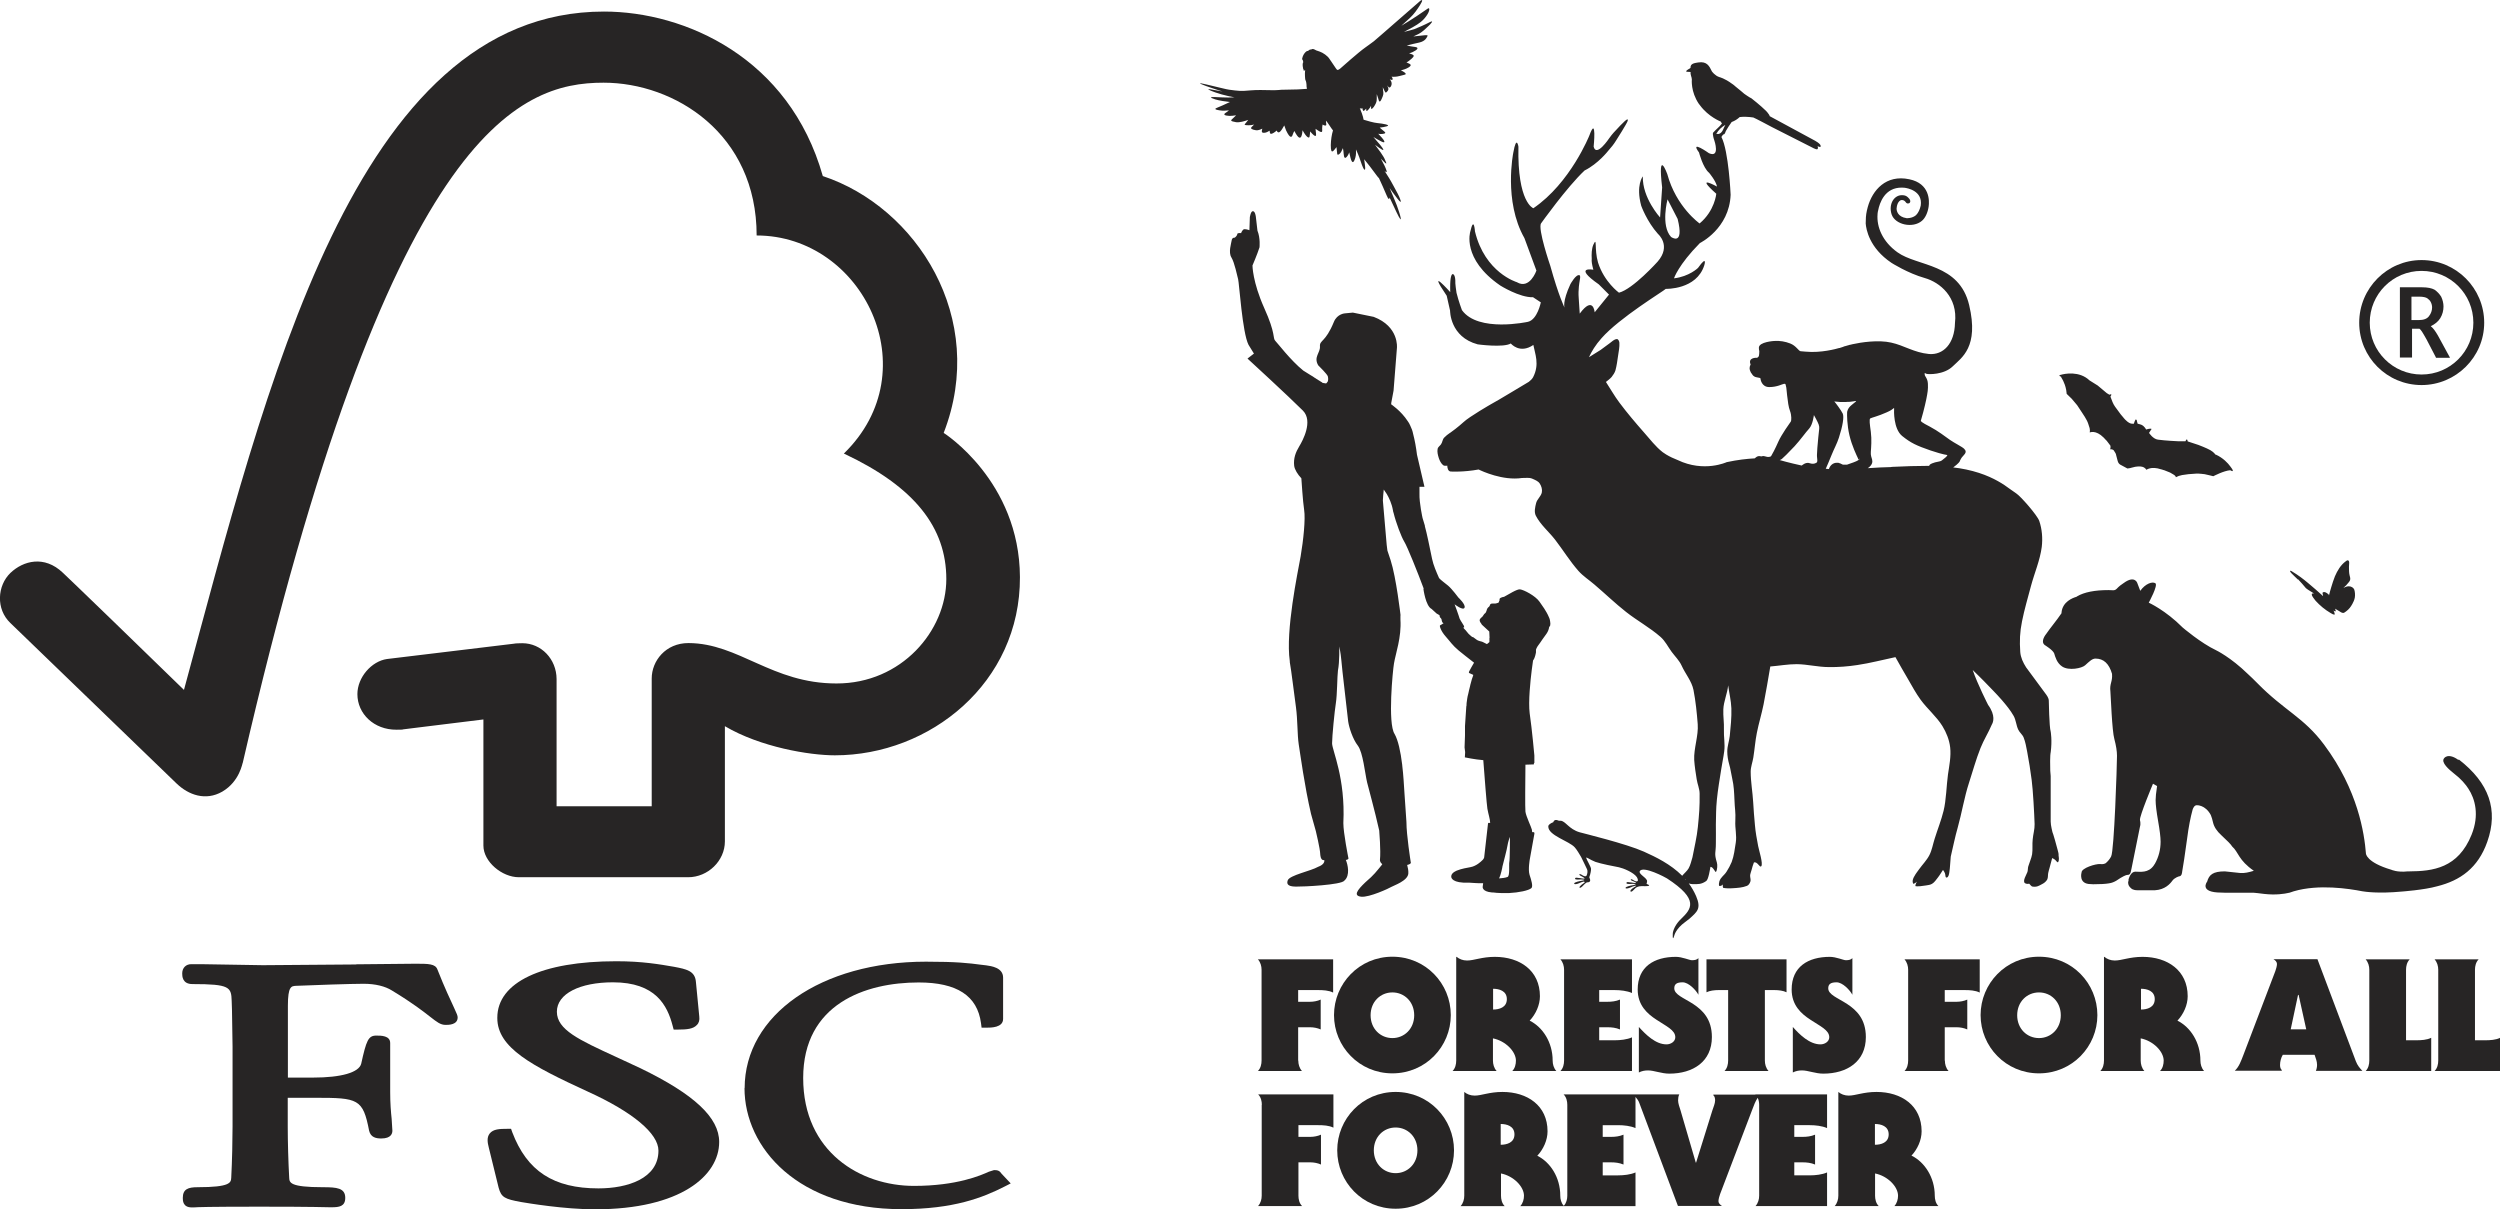 <?xml version="1.0" encoding="UTF-8"?> <svg xmlns="http://www.w3.org/2000/svg" id="b" viewBox="0 0 170.82 82.63"><g id="c"><path d="M41.27.79C24.21.79,18.18,26.48,12.57,47.14c-2.03-1.99-8.27-8.02-8.28-8.01-1.26-1.2-2.7-.82-3.58.02-.89.86-1.01,2.46,0,3.42.05.04,8.46,8.17,11.37,10.98.8.76,1.96,1.2,3.11.54,1.21-.71,1.37-1.98,1.4-1.98C26.56,8.87,35.46,5.65,41.24,5.65c4.86,0,10.46,3.48,10.46,10.44,7.25,0,11.8,9.22,5.96,14.9,4.84,2.27,7,5.06,7,8.58s-3.06,7.14-7.51,7.13c-4.42,0-6.66-2.75-10.11-2.76-1.56,0-2.51,1.22-2.51,2.42v8.73h-6.5v-8.7c-.01-1.36-1.05-2.44-2.34-2.44-.02,0-.56.01-.55.03l-8.7,1.05c-1.05.15-2.02,1.25-2.02,2.4,0,1.34,1.13,2.44,2.67,2.43.19,0,.46,0,.43-.02-.02,0,5.51-.68,5.51-.68v8.62c0,1.1,1.27,2.16,2.42,2.16h11.57c1.35,0,2.51-1.12,2.51-2.45v-7.87c2.42,1.43,5.78,1.99,7.51,1.99,6.49,0,12.68-4.94,12.65-12.18-.03-6.58-5.21-9.85-5.21-9.85,3.05-7.86-1.88-15.44-8.26-17.55C53.93,3.93,46.79.79,41.27.79" style="fill:#272525;"></path><path d="M33.98,69.56c0,2.03,2.34,3.26,6.19,5.03,3.06,1.39,4.82,2.86,4.82,4.03,0,1.91-2.12,2.58-4.1,2.58-3.07,0-4.88-1.18-5.89-3.84l-.08-.23h-.25c-.55,0-.97.02-1.21.32-.21.27-.15.62-.06.97,0,0,.67,2.73.67,2.73.18.67.43.78,1.52.98.48.08,2.96.5,5.06.5,5.87,0,8.49-2.31,8.49-4.6,0-1.67-1.71-3.26-5.38-5.04l-1.68-.78c-2.52-1.16-4.03-1.85-4.03-3.08s1.57-2.01,3.83-2.01c2.93,0,3.72,1.59,4.08,2.97l.07.26h.28c.65,0,1.06-.05,1.3-.31.15-.14.2-.34.17-.58l-.23-2.37c-.06-.76-.66-.87-1.49-1.03-.99-.17-2.17-.38-3.95-.38-5.09,0-8.13,1.44-8.13,3.86" style="fill:#272525;"></path><path d="M50.87,74.34c0,4.11,3.69,8.28,10.73,8.28,3.56,0,5.56-.79,7.05-1.55l.41-.21-.66-.7.04.04c-.15-.22-.28-.25-.52-.25l-.35.11c-.53.24-2.17.97-5.12.97-3.64,0-7.57-2.3-7.57-7.37s4.26-6.53,7.89-6.53c2.62,0,4.01.91,4.26,2.78l.04.31h.33c.31,0,1.14,0,1.14-.6v-2.82c0-.69-.82-.79-1.16-.84l-.34-.04c-.84-.11-1.64-.21-3.77-.21-7.17,0-12.39,3.64-12.39,8.65" style="fill:#272525;"></path><path d="M24.31,65.9l-6.35.05-4.23-.07h-.64c-.38-.01-.64.25-.64.63,0,.18,0,.73.7.73,2.56,0,2.65.21,2.68,1.15l.02.6.04,2.53v5.45c0,.91-.03,2.34-.09,3.5-.02.33-.04.65-2.3.65-.63,0-1.01.12-1.01.73,0,.18,0,.65.61.65h.14c.27-.02.99-.05,4.52-.05,3.76,0,4.52.04,4.77.04h.14c.49,0,.92-.05.92-.64,0-.68-.58-.73-1.53-.73-2.27,0-2.28-.32-2.3-.64-.06-1.07-.1-2.5-.1-3.51v-1.96h1.9c2.91,0,3.24.07,3.66,2.25.11.47.5.53.83.53.69,0,.76-.36.76-.53l-.05-.81c-.05-.47-.1-1.05-.1-1.84v-3.34c0-.51-.62-.51-.95-.51-.55,0-.68.34-1.03,1.92-.15.6-1.36.95-3.29.95h-1.72v-4.91c0-1.34.24-1.34.55-1.36,1.11-.05,3.81-.14,4.62-.14s1.48.17,1.94.46c1.44.87,2.18,1.46,2.63,1.81.44.34.68.54,1.04.54.2,0,.82,0,.82-.51,0-.12-.05-.24-.25-.67-.23-.5-.63-1.33-1.13-2.6-.14-.4-.62-.4-1.51-.4l-4.04.04Z" style="fill:#272525;"></path><path d="M86.21,75.49v6.21c0,.24-.07.51-.25.71h3.01c-.19-.19-.25-.47-.25-.71v-2.28h.81c.24,0,.51.05.73.15v-2.04c-.22.1-.49.15-.73.15h-.81v-.8h1.36c.34,0,.73.02,1.03.17v-2.27h-5.14c.19.19.25.47.25.71" style="fill:#272525;"></path><path d="M95.36,74.61c-2.27,0-3.99,1.83-3.99,3.99s1.72,3.99,3.99,3.99,3.99-1.83,3.99-3.99-1.72-3.99-3.99-3.99M95.36,80.16c-.82,0-1.49-.64-1.49-1.56s.67-1.56,1.49-1.56,1.49.64,1.49,1.56-.67,1.56-1.49,1.56" style="fill:#272525;"></path><path d="M119.93,74.79h-2.86v.05c.09.06.12.22.12.34,0,.23-.12.47-.19.7l-1.11,3.56h-.02l-1.04-3.56c-.07-.22-.17-.49-.17-.69,0-.14.02-.29.08-.41h-7.9c.19.19.25.47.25.71v6.21c0,.23-.06.5-.24.69-.18-.19-.24-.46-.24-.69,0-1.25-.68-2.29-1.57-2.73.42-.45.7-1.07.7-1.67,0-1.76-1.38-2.69-3.08-2.69-.9,0-1.43.25-1.9.25-.29,0-.53-.1-.71-.25v7.09c0,.24-.07.51-.25.71h3.01c-.19-.19-.25-.47-.25-.71v-1.52c.86.17,1.57.9,1.57,1.52,0,.24-.07.51-.25.71h7.87v-2.3c-.34.15-.8.2-1.19.2h-1.05v-.89h.56c.29,0,.57.03.86.15v-2.04c-.29.12-.57.15-.86.15h-.56v-.8h1.05c.4,0,.85.05,1.19.2v-2.13c.11.13.21.26.26.41l2.64,7.04h3.01c-.13-.09-.24-.17-.24-.34,0-.13.07-.35.11-.47l2.19-5.75c.11-.3.22-.59.38-.83.07.15.1.32.1.48v6.21c0,.24-.07.51-.25.71h4.89v-2.3c-.34.15-.8.2-1.19.2h-1.05v-.89h.56c.29,0,.57.03.86.15v-2.04c-.29.12-.57.15-.86.15h-.56v-.8h1.05c.4,0,.85.05,1.19.2v-2.3h-4.89ZM102.54,78.21v-1.41c.41,0,.94.14.94.71s-.53.71-.94.71" style="fill:#272525;"></path><path d="M130.6,78.97c.42-.45.7-1.07.7-1.67,0-1.76-1.38-2.69-3.08-2.69-.9,0-1.43.25-1.9.25-.29,0-.53-.1-.71-.25v7.09c0,.24-.07.51-.25.71h3.01c-.19-.19-.25-.47-.25-.71v-1.52c.86.17,1.57.9,1.57,1.52,0,.24-.07.51-.25.71h3.01c-.19-.19-.25-.47-.25-.71,0-1.25-.69-2.29-1.57-2.73M128.11,78.21v-1.41c.41,0,.94.14.94.71s-.53.71-.94.71" style="fill:#272525;"></path><path d="M88.71,72.47c0,.24.07.51.25.71h-3.01c.19-.19.25-.47.25-.71v-6.21c0-.24-.07-.51-.25-.71h5.14v2.27c-.3-.15-.68-.17-1.03-.17h-1.36v.8h.81c.24,0,.51-.05.73-.15v2.04c-.22-.1-.49-.15-.73-.15h-.81v2.28Z" style="fill:#272525;"></path><path d="M95.14,70.93c.82,0,1.49-.64,1.49-1.56s-.67-1.56-1.49-1.56-1.49.64-1.49,1.56.67,1.56,1.49,1.56M99.13,69.36c0,2.15-1.72,3.98-3.99,3.98s-3.99-1.83-3.99-3.98,1.72-3.99,3.99-3.99,3.99,1.83,3.99,3.99" style="fill:#272525;"></path><path d="M102.02,68.98c.41,0,.94-.14.94-.71s-.53-.71-.94-.71v1.41ZM99.53,65.38c.18.15.42.25.71.25.48,0,1.01-.25,1.9-.25,1.7,0,3.08.93,3.08,2.69,0,.6-.28,1.22-.7,1.67.89.44,1.57,1.48,1.57,2.73,0,.24.07.51.25.71h-3.01c.19-.19.25-.47.25-.71,0-.62-.71-1.35-1.57-1.52v1.52c0,.24.07.51.25.71h-3.01c.19-.19.25-.47.25-.71v-7.09Z" style="fill:#272525;"></path><path d="M111.51,73.18h-4.89c.19-.19.25-.47.25-.71v-6.21c0-.24-.07-.51-.25-.71h4.89v2.3c-.34-.15-.8-.2-1.19-.2h-1.05v.8h.56c.29,0,.57-.03.86-.15v2.04c-.29-.12-.57-.15-.86-.15h-.56v.89h1.05c.4,0,.85-.05,1.19-.2v2.3Z" style="fill:#272525;"></path><path d="M111.98,70.17c.47.52,1.14,1.19,1.89,1.19.28,0,.6-.18.6-.49,0-.49-.64-.76-1.28-1.19-.65-.42-1.29-1-1.29-2.07,0-1.55,1.12-2.23,2.61-2.23.43,0,.93.23,1.09.23.18,0,.33-.02.45-.14v2.5c-.17-.32-.67-.85-1.08-.85s-.57.13-.57.41c0,.43.64.65,1.29,1.07.64.42,1.28,1.03,1.28,2.26,0,1.68-1.29,2.5-2.91,2.5-.53,0-1.04-.22-1.45-.22-.24,0-.43.04-.63.14v-3.1Z" style="fill:#272525;"></path><path d="M116.61,65.55h5.46v2.25c-.22-.11-.54-.15-.82-.15h-.66v4.82c0,.24.07.51.25.71h-3.01c.19-.19.25-.47.25-.71v-4.82h-.66c-.28,0-.6.04-.82.15v-2.25Z" style="fill:#272525;"></path><path d="M122.5,70.17c.46.52,1.14,1.19,1.89,1.19.28,0,.6-.18.6-.49,0-.49-.64-.76-1.28-1.19-.65-.42-1.29-1-1.29-2.07,0-1.55,1.12-2.23,2.61-2.23.43,0,.93.23,1.09.23.18,0,.33-.02.45-.14v2.5c-.17-.32-.67-.85-1.08-.85s-.57.13-.57.41c0,.43.64.65,1.29,1.07.64.42,1.28,1.03,1.28,2.26,0,1.68-1.29,2.5-2.91,2.5-.53,0-1.04-.22-1.45-.22-.24,0-.43.04-.63.14v-3.1Z" style="fill:#272525;"></path><path d="M132.89,72.47c0,.24.07.51.25.71h-3.01c.19-.19.25-.47.25-.71v-6.21c0-.24-.07-.51-.25-.71h5.14v2.27c-.3-.15-.69-.17-1.03-.17h-1.36v.8h.81c.24,0,.51-.05.73-.15v2.04c-.22-.1-.49-.15-.73-.15h-.81v2.28Z" style="fill:#272525;"></path><path d="M139.32,70.93c.82,0,1.49-.64,1.49-1.56s-.67-1.56-1.49-1.56-1.49.64-1.49,1.56.67,1.56,1.49,1.56M143.31,69.36c0,2.15-1.72,3.98-3.99,3.98s-3.99-1.83-3.99-3.98,1.72-3.99,3.99-3.99,3.99,1.83,3.99,3.99" style="fill:#272525;"></path><path d="M146.29,68.98c.41,0,.94-.14.94-.71s-.53-.71-.94-.71v1.41ZM143.79,65.38c.18.15.42.25.71.25.48,0,1.01-.25,1.9-.25,1.7,0,3.08.93,3.08,2.69,0,.6-.28,1.22-.7,1.67.89.44,1.57,1.48,1.57,2.73,0,.24.07.51.25.71h-3.01c.19-.19.25-.47.25-.71,0-.62-.71-1.35-1.57-1.52v1.52c0,.24.07.51.25.71h-3.01c.19-.19.25-.47.25-.71v-7.09Z" style="fill:#272525;"></path><path d="M157.58,70.33l-.52-2.35h-.04l-.5,2.35h1.06ZM158.35,65.55l2.62,6.96c.11.29.28.49.45.66h-3.18c.05-.12.08-.27.08-.41,0-.24-.09-.46-.17-.69h-2.17c-.12.19-.19.47-.19.7,0,.12.03.28.12.34v.05h-3.21c.29-.27.42-.65.58-1.06l2.19-5.75c.04-.12.11-.34.11-.47,0-.17-.11-.26-.24-.34h3.01Z" style="fill:#272525;"></path><path d="M164.4,71.08h.69c.34,0,.73-.02,1.03-.17v2.27h-4.48c.19-.19.25-.47.25-.71v-6.21c0-.24-.07-.51-.25-.71h3.01c-.19.19-.25.47-.25.71v4.82Z" style="fill:#272525;"></path><path d="M169.1,71.08h.7c.34,0,.73-.02,1.03-.17v2.27h-4.48c.19-.19.25-.47.25-.71v-6.21c0-.24-.07-.51-.25-.71h3.01c-.19.19-.25.47-.25.71v4.82Z" style="fill:#272525;"></path><path d="M157.02,39.58c.19.19.36.4.54.61.17.14.39.25.57.37-.05-.02-.13-.02-.17.02-.01.1.05.19.1.26.05.07.11.15.16.21.3.33.64.61,1.03.84.08.05.17.1.27.11.02-.12-.05-.2-.08-.29.04.03.07.07.15.06.02-.07-.03-.12-.04-.18.09.05.17.1.27.16.08.05.19.14.3.13.05,0,.13-.07.19-.11.19-.14.31-.3.42-.5.07-.12.14-.28.17-.44.03-.18.01-.41-.04-.55-.05-.12-.2-.22-.37-.22-.15,0-.25.06-.37.11.13-.11.26-.24.37-.39.04-.05.08-.1.09-.16.03-.11-.02-.22-.04-.32-.04-.16-.04-.39-.04-.58,0-.15.06-.39-.06-.43-.06-.02-.12.03-.17.07-.34.25-.56.63-.73,1.02-.1.24-.17.49-.25.74-.06.19-.11.38-.16.58v-.06c-.33-.32-.44-.13-.44-.13l.04.2s0,.01,0,.02c-.33-.3-.67-.6-1.02-.89-.33-.28-.68-.54-1.06-.77-.05-.03-.11-.08-.18-.07.01.07.06.13.11.18.14.15.29.28.43.42M131.05,15.54s0,0,0,0h0s0,0,0,0M167.98,51.93c-.3-.23-.74-.41-.98-.12-.24.29.36.79.66,1.03.1.08.2.16.29.24.01,0,.1.09.24.23.02.02.03.03.05.05.03.03.06.06.09.1.13.14.24.29.33.43.46.7.76,1.8.22,3.14-.92,2.29-2.64,2.5-4.27,2.51-.03,0-.07,0-.1,0h0c-.71.08-1.11-.11-1.11-.11-1.73-.51-1.74-1.11-1.74-1.11h0c-.11-1.36-.53-4.31-2.86-7.44-1.39-1.87-2.73-2.33-4.56-4.2-.23-.23-.44-.44-.64-.62,0,0,0,0,0,0-1.19-1.16-2.18-1.63-2.18-1.63-1.04-.49-2.28-1.55-2.28-1.55-1.18-1.19-2.32-1.7-2.32-1.7,0,0,.66-1.2.45-1.33-.21-.13-.68.03-1.03.52l-.21-.55s-.18-.52-.91.01h0c-.16.1-.33.23-.5.41-.15.14-.27.08-.55.08-.94,0-1.66.14-2.15.43-.01,0-.03.02-.04.03-.25.07-.95.33-1.02,1.07,0,.02,0,.03,0,.05-.33.49-.81,1.06-1.05,1.42,0,0-.43.51-.09.76,0,0,.56.34.64.57.07.23.18.65.54.89.46.31,1.35.12,1.57-.08.29-.26.48-.46.71-.46.56,0,.93.35,1.13,1.04.05.54-.18.67-.11,1.21.02.2.11,2.72.27,3.25.12.45.18.84.18,1.14,0,.64-.19,6.49-.4,6.88-.09.18-.22.33-.37.46-.06.03-.17.09-.38.06-.29-.03-1.27.27-1.27.57,0,0-.24.8.63.8h0c.05,0,.1.01.16.01.48,0,.84-.02,1.07-.06h0c.41-.05.7-.32.8-.37.1-.05.33-.21.5-.21s.2-.2.2-.2h0c.01-.05.03-.13.05-.22h0s.58-2.87.58-2.87c.07-.22,0-.46,0-.46-.04-.26.89-2.48.89-2.48l.28.16c-.07.44-.1.76-.1.96,0,.32.06.8.17,1.43.11.63.17,1.1.17,1.41,0,.54-.13,1.05-.39,1.51,0,.01-.02.03-.03.04-.02.03-.03.05-.05.08-.37.53-.93.42-1.26.42-.27,0-.41.35-.46.52,0,0,0,.02,0,.03v.06s-.03.08-.03.13c0,.16.07.29.21.4h0s.1.13.44.13h.85s.08,0,.1,0c.04,0,.08,0,.12,0,0,0,.01,0,.02,0,.01,0,.03,0,.04,0,.02,0,.04,0,.05,0,.69-.04,1.04-.44,1.19-.65.16-.22.46-.3.46-.3.2,0,.21-.3.21-.3.07-.4.19-1.15.34-2.27.1-.79.23-1.46.38-2,.04-.11.12-.29.28-.29,0,0,.58-.04.96.67.06.15.11.31.15.5.07.31.26.6.58.89.4.37.65.62.73.76.44.39.42.93,1.48,1.66-.33.1-.65.18-.94.15-.32-.03-1.04-.11-1.04-.11-.81,0-1.08.23-1.21.7h0s-.6.75.98.75c0,0,0,0,0,0,.08,0,.17.01.27.01.43,0,1.11,0,1.93,0,.16.01.38.04.71.08.79.09,1.38,0,1.72-.08h.01s.04-.01.06-.02c.13-.04.21-.07.24-.08,1.71-.5,3.76-.18,4.68,0,0,0,0,0,0,0,.19.03,1.07.17,2.69.02,0,0,1.54-.11,2.42-.36,1.58-.39,2.8-1.25,3.43-3.04.77-2.18.13-4.02-1.95-5.63M140.84,25.79s.24.32.34.86c.01.1.03.2.03.24,0,0,0,.02,0,.02h0s.35.34.35.34l.37.44.35.53s.32.46.4.72c.05.17.08.26.1.31.02.09.03.2.01.3,0,0,.4-.2.95.35l.13.14s0,0,0,0c0,0,0,0,0,0l.08.08.25.33s.03.15-.02.25c0,0,.1-.03.23.05.02.03.05.07.08.12.1.14.1.22.1.22l.11.42c.04.16.16.23.16.23l.5.27s.2-.02.27-.05c.39-.12.63-.1.77-.06.04.01.07.03.11.05.06.04.11.08.15.15,0,0,.04-.03.11-.06.03-.01.08-.03.13-.04h0c.16-.04.42-.05.77.07.02,0,.03,0,.05.01.04.01.07.02.11.04,0,0,.01,0,.02,0,.02,0,.03.01.03.01l.4.16s.09.05.24.14c.16.09.15.18.15.18l.2-.09.23-.06.43-.06s.39-.03.55-.04c.16-.01.56.04.56.04l.35.08.24.06s.72-.38,1.16-.41c.05.03.2.12.17,0,0,0,0,0,0,0,0,0,0,0-.01-.02-.01-.03-.03-.07-.07-.12-.03-.05-.06-.09-.08-.11-.17-.24-.5-.59-1-.82,0,0-.01,0-.01,0h-.02s-.08-.15-.34-.3c-.26-.15-.82-.36-.82-.36l-.73-.24c-.04-.25-.11-.1-.15-.01h-.12s-.15,0-.15,0h-.23s-.89-.04-1.38-.11c-.34-.04-.61-.46-.61-.46l.14-.22s.09-.07-.04-.07c-.14,0-.3.06-.3.06,0,0-.1-.23-.33-.33-.08-.03-.17-.05-.25-.07-.01-.04-.03-.11-.05-.18h0s0-.01,0-.02c0,0,0,0,0,0,0,0,0,0,0,0,0,0,0,0,0-.01,0-.02-.02-.04-.03-.05-.02-.04-.06-.05-.09.03,0,0-.07.14-.09.23-.07,0-.11,0-.11,0-.22.01-.49-.28-.58-.39l-.03-.04h0s-.17-.2-.17-.2c0,0-.23-.31-.39-.53-.13-.17-.24-.47-.28-.59l-.04-.1c.14-.2.02-.17-.07-.13l-.18-.11-.62-.52-.56-.35c-.69-.66-1.7-.46-1.96-.38-.03,0-.05.01-.07.02h0c-.08.04.03.09.1.12M84.44,7.9c-.09.09-.2.2-.25.24-.08.07-.17.14.27.21.23.03.56-.06.83-.16-.07.1-.15.19-.19.24-.11.12-.06.12.22.13.13,0,.26-.02.37-.05-.06.06-.12.12-.16.16-.13.12.03.19.29.23.14.02.31-.05.43-.11-.04.18-.09.31.17.28.1-.01.22-.07.33-.14.02.16.01.3.27.15.07-.04.15-.1.21-.16.04.09.11.18.23.08.09-.08.2-.26.29-.43.03.1.07.21.12.33.3.64.41.46.46.29.03-.09.07-.17.11-.24.29.56.41.51.48.36.05-.11.07-.29.08-.41.27.5.46.58.48.43.02-.1.03-.24.04-.35.41.49.42.29.4.14-.02-.1-.02-.24-.03-.32.03.02.06.05.1.07.42.3.35.09.35-.09,0-.08.01-.18.03-.27.24.14.27.04.25-.04-.01-.06-.02-.15-.02-.23.12.13.38.56.48.67-.09.3-.14.63-.15,1,0,.41.05.49.16.41.08-.06.17-.2.23-.27.06.48.01.6.19.48.1-.07.19-.26.25-.41.02.14.05.28.05.39.02.28.09.39.27.13.05-.08.09-.16.11-.23.03.12.05.23.08.35.12.48.24.36.34,0,.05-.17.05-.38.04-.55.08.18.19.41.32.81.25.76.32.62.31.43,0-.09-.04-.34-.07-.57.24.29.52.65.87,1.13.05.07.1.13.14.16.16.34.36.79.52,1.17.14.34.19.28.21.16.15.32.31.66.47,1,.53,1.1.22.06.02-.47-.11-.29-.32-.78-.49-1.18.13.19.31.43.53.72.45.58.13-.14.02-.34-.11-.2-.45-.85-.58-1.05-.06-.1-.2-.31-.32-.51.02.01.03.03.04.04.22.18.06-.17-.04-.39-.06-.13-.17-.33-.25-.48.02.02.04.04.06.06.45.48.3.21.24.06-.05-.15-.16-.32-.31-.54-.09-.13-.27-.36-.39-.53.19.15.37.27.49.34.24.12-.12-.32-.31-.53-.09-.11-.2-.24-.29-.34.17.11.36.21.55.31.35.17.17-.1.03-.26-.07-.08-.17-.18-.25-.27.1.02.21.03.3.01.33-.04.14-.14,0-.26-.06-.05-.14-.12-.2-.17.18-.02.36-.05.49-.09.31-.09-.31-.19-.64-.22-.25-.02-.72-.16-.95-.23-.02-.2-.2-.67-.26-.8.08.07.13.04.17,0,.03.16.07.24.13.18.04-.04.1-.09.14-.14,0,.03,0,.05,0,.06,0,.1.01.17.15.01.08-.09.14-.18.18-.26,0,.05,0,.09,0,.12-.01.15.07.11.19-.05.11-.17.21-.33.2-.54,0-.13,0-.25,0-.33.04.1.08.22.1.3.05.18.09.34.23.04.14-.31.14-.36.1-.6-.01-.08-.02-.15-.02-.21.04.09.09.2.13.27.08.14.08.12.19,0,.11-.12.06-.22,0-.36,0,0,0-.02-.01-.03.04.06.07.1.09.12.11.09.24-.14.2-.32-.02-.09-.07-.17-.12-.22.05.02.1.04.13.04.09,0,.08-.07.04-.15-.01-.02-.03-.04-.05-.07.11.01.32.02.56-.05.36-.1.52-.08.33-.24-.06-.05-.16-.1-.25-.14.15-.04.36-.1.52-.2.25-.16.16-.22-.08-.32-.02,0-.04-.01-.06-.02.1-.06.23-.15.33-.24.19-.17.23-.25.04-.32-.06-.02-.12-.04-.19-.07.09-.02.18-.05.24-.08.36-.17.44-.31.18-.35-.16-.02-.41-.06-.58-.1.27-.07.6-.15.84-.2.46-.1.53-.37.58-.45.04-.08-.13-.06-.31-.04-.12.01-.39.04-.66.07.11-.05.22-.1.32-.15.34-.17.54-.41.69-.54.15-.13.45-.46.12-.29-.32.17-.85.4-1.06.48-.12.04-.45.13-.71.19.16-.08.36-.19.58-.31.46-.26.71-.44.95-.78.25-.34.25-.62.09-.5-.13.1-1.18.81-1.8,1.17.19-.17.42-.38.58-.53.31-.29.49-.56.7-.89.21-.33.17-.41,0-.27-.17.14-1.57,1.36-1.79,1.56-.22.21-1.22,1.05-1.37,1.19-.16.13-.53.38-.59.43-.47.33-1.7,1.43-1.7,1.43-.15.11-.2.16-.31-.02-.11-.18-.32-.46-.44-.65-.12-.19-.43-.41-.67-.49-.24-.08-.25-.08-.31-.12-.05-.03-.16-.09-.25-.02-.05,0-.11,0-.16.05-.09.07-.1.05-.14.06-.04.01-.32.22-.34.64,0,0,0,.03.05-.06,0-.01.01-.02.02-.03-.01.09,0,.16.02.21,0,.01-.02.03-.03.05-.03.17,0,.27.02.39.01.1,0,.1.04.05.05-.04,0,0,0,.06-.01.07.02.05.05.02.04-.03.06-.09.04.05-.02.14,0,.52.02.58.03.07.06.11.08.33,0,.11,0,.16.03.29-.18.01-.39.03-.63.04l-.94.02c-.09,0-.22,0-.36.02-.31.03-.74,0-1.26,0-.53,0-.77.04-1.13.06-.36.02-.89-.07-.99-.08-.1,0-.95-.22-1.56-.36-.61-.14-.55-.09-.02.11.33.12.8.27,1.12.37-.36-.05-.82-.16-.94-.16-.14,0,.25.18.88.36.32.09.64.16.88.2-.51.04-1.22-.02-1.39-.02-.19,0-.4.01.07.16.29.09.73.15,1.01.18-.3.15-.73.33-.85.38-.14.06-.3.12.14.19.22.04.46.02.64,0-.07.06-.15.13-.24.18-.17.12-.04.18.27.2.12,0,.28-.01.44-.04M140.65,58.37c.02.18.07.38-.02.53-.04.08-.15-.11-.22-.16-.07-.05-.1-.07-.19-.11-.06.23-.12.45-.18.68-.03.11-.07.23-.09.34-.03.15,0,.31-.07.45-.08.14-.22.25-.37.32-.19.1-.32.2-.63.16-.09-.01-.16-.14-.23-.2-.08.02-.2.02-.28-.03-.21-.13.11-.61.16-.77.04-.13.02-.26.06-.39.08-.27.21-.54.26-.82.05-.34,0-.68.04-1.02.03-.35.14-.69.13-1.04-.02-.68-.11-2.34-.2-3.01-.08-.65-.19-1.3-.31-1.95-.06-.32-.12-.66-.24-.96-.08-.2-.28-.34-.37-.54-.14-.3-.15-.64-.31-.93-.22-.39-.51-.74-.81-1.09-.39-.45-.82-.87-1.23-1.3-.25-.26-.51-.5-.76-.75.32.95,1.05,2.38,1.05,2.38.54.74.34,1.21.26,1.34-.23.55-.56,1.06-.78,1.62-.31.78-.53,1.59-.79,2.39-.3.91-.5,2.1-.76,3.02-.19.66-.32,1.33-.48,2-.04.36-.04.73-.1,1.09-.02.12-.05.31-.17.34-.12.02-.08-.19-.13-.3-.04-.08-.07-.15-.13-.22-.12.17-.22.36-.35.52-.12.15-.23.33-.4.43-.12.07-.27.09-.41.11h0c-.66.11-.73.04-.73.04.01-.15.11-.3.11-.3h.04s-.04,0-.04,0c-.15.14-.25.15-.25.15-.1-.18,0-.39.05-.48,0,0,.01-.02.02-.03.09-.18.22-.33.33-.49.23-.32.52-.61.7-.96.18-.35.24-.75.36-1.12.2-.64.45-1.26.61-1.91.18-.72.2-1.75.3-2.48.09-.61.22-1.24.15-1.86-.06-.51-.26-1.01-.53-1.45-.41-.66-1.03-1.17-1.49-1.8-.32-.44-.58-.92-.85-1.39-.3-.52-.58-.99-.87-1.52-.86.18-1.72.41-2.6.54-.65.1-1.3.15-1.95.14-.73,0-1.46-.19-2.19-.2-.61,0-1.2.11-1.81.16-.15.89-.29,1.71-.46,2.59-.13.65-.33,1.29-.46,1.95-.11.55-.15,1.12-.24,1.68-.05.32-.18.64-.18.96,0,.7.13,1.39.17,2.09.04.67.06.9.12,1.57.04.48.13.96.22,1.43.04.24.36,1.23.21,1.38-.11.12-.25-.34-.5-.26-.07.19-.11.31-.16.51-.02.08-.11.32-.1.4,0,.13.06.27.02.39-.04.12-.12.26-.24.3-.3.12-.64.14-.96.16-.2.02-.54.01-.67-.03-.02-.07-.03-.17,0-.23-.08.07-.13.11-.25.11-.06-.07-.02-.23,0-.32.1-.3.32-.39.49-.66.13-.2.26-.44.35-.66.16-.42.21-.88.28-1.32.08-.5-.06-.98-.03-1.49.03-.63-.04-.81-.06-1.45-.02-.48-.04-.96-.15-1.43-.08-.34-.11-.66-.21-.99-.08-.28-.13-.58-.13-.88,0-.36.13-.7.17-1.05.06-.63.13-1.26.11-1.89-.02-.53-.15-1.05-.22-1.57-.05.54-.31,1.1-.33,1.64-.02.46.06.92.04,1.37-.02.51.09,1,.02,1.5-.05.4-.14.8-.2,1.2-.11.7-.23,1.39-.3,2.09-.07.72-.05.99-.07,1.71,0,.52.01.77,0,1.29,0,.68-.13.65.07,1.31.05.15.03.5-.06.63-.05.08-.18-.34-.38-.34-.03.15-.13.86-.29.97-.33.23-.56.22-.95.21-.08,0-.16-.02-.24-.05.19.26.36.55.5.87.37.86.07,1.07-.46,1.55l-.3.23c-.61.44-.72.88-.72.88-.16.56-.11-.15-.11-.15.05-.28.23-.64.57-.96.69-.67,1.26-1.31-.97-2.76-.07-.05-1.65-.9-1.86-.49-.1.2.53.47.5.69,0,.08-.03.14-.04.18,0,0,.01,0,.02,0,.46.18-.21.15-.21.15h0s-.02,0-.02,0c-.06,0-.11,0-.15,0h0c-.19,0-.31.07-.38.12-.07.07-.12.12-.16.16h0c-.08.08-.14.12-.19.08-.06-.05.11-.19.11-.19h0c.1-.08.26-.17.26-.17,0,0,.06-.04-.03-.03-.04,0-.11.03-.21.06-.44.21-.47.1-.47.1-.03-.11.46-.19.47-.19.1-.02.17-.03.21-.06v-.03s-.11-.01-.21-.01c-.19.02-.29.01-.34,0h0s-.07,0-.07-.06c0,0-.02-.1.25-.04.1,0,.2.03.2.03.09.01.15.02.2.02h0c.02-.1-.37-.15-.35-.23,0,0,0-.02,0-.03h0s0,0,0,0c.02-.01.06-.01.15.04,0,0,.23.18.32.07.05-.08-.06-.26-.06-.26-.23-.33-.94-.61-1.22-.67-.28-.05-1.24-.24-1.61-.37-.37-.14-.64-.37-.63-.27.02.1.31.59.33.73.01.08-.03.36-.12.59.02.08.08.16.06.24-.02.1-.13.11-.22.11-.03.02-.09.05-.14.1-.32.36-.36.26-.36.26-.07-.09.35-.35.36-.36-.02,0-.04-.02-.05-.06-.04,0-.11.03-.21.06-.44.21-.47.09-.47.09-.03-.11.46-.19.47-.19.1-.02.17-.03.21-.05v-.03s-.11-.02-.21-.02c-.2.02-.29.01-.34,0h0s-.07,0-.07-.06c0,0-.02-.1.25-.04h0c.1,0,.2.03.2.03.09.01.15.02.2.02h0c.02-.1-.37-.2-.35-.28,0,0,0-.02,0-.03h0s0,0,0,0c.02-.02.05-.01.15.04,0,0,.24.18.33.07.07-.13.09-.35.04-.44-.07-.13-.3-.65-.41-.85-.1-.17-.3-.51-.43-.65-.39-.44-1.82-.81-1.81-1.43,0-.12.16-.22.34-.29h0c.08-.27.38-.1.38-.1h0s.08,0,.11,0c.34,0,.57.58,1.32.79.24.07,3.17.78,4.38,1.32.82.37,1.82.85,2.62,1.65.09-.12.35-.34.44-.51.13-.23.18-.5.26-.75.13-.69.3-1.37.37-2.07.09-.91.13-1.37.12-2.28,0-.33-.15-.65-.2-.98-.07-.44-.14-.88-.17-1.32-.04-.78.3-1.66.24-2.45-.06-.78-.14-1.57-.29-2.34-.12-.6-.56-1.1-.81-1.66-.16-.35-.45-.63-.68-.94-.25-.34-.44-.74-.76-1.02-.73-.64-1.6-1.11-2.36-1.71-.75-.59-1.43-1.25-2.16-1.87-.36-.31-.77-.57-1.09-.93-.59-.67-1.06-1.44-1.6-2.14-.43-.55-.99-1.01-1.31-1.63-.13-.26-.05-.59.02-.87.07-.27.34-.46.39-.73.04-.2-.03-.43-.15-.61-.11-.16-.32-.24-.5-.32-.23-.1-.46-.04-.7-.05-1.31.2-2.75-.47-2.97-.58-1.03.19-1.87.14-1.87.14-.24.02-.27-.3-.27-.38,0-.01,0-.02,0-.02-.1,0-.21.03-.29-.04-.14-.12-.23-.3-.29-.48-.07-.23-.12-.41-.08-.64.02-.11.17-.21.23-.3.1-.14.1-.34.22-.46.12-.12.25-.23.39-.32,0,0,0,0,0,0,0,0,.01,0,.02-.01.5-.35.9-.72.9-.72.4-.38,1.9-1.24,1.9-1.24.29-.14,2.49-1.48,2.57-1.52.12-.09.22-.19.29-.31.46-.89.13-1.6.02-2.21-.94.64-1.54-.1-1.54-.1-.51.3-2.26.06-2.26.06-1.91-.51-1.89-2.3-1.89-2.3l-.23-1.02c-1.42-2.1.24-.25.24-.25-.01-.25,0-.43,0-.56,0,0,0,0,0-.01.02-.6.13-.67.18-.66h0s.19,0,.17.63c0,0,.04.46.08.65.14.57.37,1.18.37,1.18,1.11,1.55,4.51.8,4.51.8.65-.15.88-1.33.88-1.33l-.53-.35c-.92.03-2.24-.8-2.24-.8-2.65-1.82-2.05-3.68-2.05-3.68.25-1.11.32-.02.32-.02.68,2.83,2.86,3.47,2.86,3.47.88.53,1.34-.79,1.34-.79-.14-.39-.82-2.22-.82-2.22-1.44-2.53-.76-5.84-.76-5.84.22-1.24.35-.41.35-.41-.08,3.83,1.02,4.21,1.02,4.21,2.54-1.73,3.83-4.98,3.83-4.98.51-1.4.29.77.29.77.18.76,1.06-.57,1.06-.57.12-.17.22-.29.3-.38h0c.72-.78,1.02-1.08.97-.82-.04.17-.79,1.34-.79,1.34h0c-.15.25-.35.5-.55.72h0s-.68.88-1.61,1.34c-1.23,1.16-2.97,3.61-2.97,3.61-.25.35.63,2.91.63,2.91.57,2.06.97,2.85.97,2.85,0,0-.16-.39.4-1.6,0,0,.39-.72.63-.61,0,0,.09-.01,0,.42,0,0-.11.56-.06,1.14l.07,1.06c.93-1.26,1.02-.09,1.02-.09l.98-1.21-.7-.7c-1.8-1.26-.37-1-.37-1-.1-.37-.13-.59-.11-.73-.02-.33-.01-.7.11-.98.28-.6.05.3.32,1.22.42,1.33,1.43,2.06,1.43,2.06.95-.24,2.64-2.12,2.64-2.12.96-1.1.03-1.89.03-1.89-.77-.86-1.15-1.93-1.15-1.93-.38-1.41.11-2.01.11-2.01-.04,1.48,1.18,2.81,1.18,2.81l.14-2.05c-.32-2.76.35-.92.35-.92.61,2.26,2.21,3.38,2.21,3.38,1.04-.87,1.14-2.03,1.14-2.03-1.54-1.37.05-.49.05-.49-.08-.4-.54-.94-.54-.94-.42-.34-.69-1.39-.69-1.39-.67-.91.68.05.68.05.78.34.37-.86.37-.86-.04-.11-.06-.2-.08-.28v-.02c-.02-.09-.03-.16-.02-.21h0s.01-.05.02-.04c.19-.22.43-.39.6-.62,0,0-.03-.01-.08-.13,0,0-.84-.32-1.42-1.11,0-.01-.02-.03-.03-.04-.02-.02-.03-.04-.05-.06h0c-.57-.84-.48-1.67-.48-1.67,0-.16-.12-.33-.08-.5-.06-.03-.29-.01-.31-.04.02-.13.24-.17.3-.26-.02-.29.28-.32.52-.36.62-.1.77.27.94.61,0,0,.2.29.51.39,0,0,.36.08.87.46h0s.02.02.06.04c.06.05.12.09.18.15.24.19.56.46.59.49,0,0,.38.27.49.31,0,0,.63.49,1,.86.03.03.06.06.09.1.09.11.15.2.16.26l3.01,1.63s.57.28.46.46c0,0,0,.05-.2-.04h0s.06.13,0,.19c0,0,0,.08-.25-.04l-2.86-1.45s-1.2-.64-1.28-.66c-.32-.05-.68-.06-.93-.03-.15.14-.33.26-.55.34-.14.2-.28.4-.4.62-.06.2-.12.22-.12.22-.08-.01-.13.12-.18.18,0,0,0,0,0,0,.5.96.63,3.95.63,3.95-.09,2.32-2.1,3.3-2.1,3.3-1.48,1.5-1.77,2.41-1.77,2.41,1.04-.12,1.64-.71,1.64-.71.67-.94.43-.18.43-.18-.53,1.68-2.63,1.61-2.63,1.61-.16.16-3.16,1.97-4.39,3.37-.42.47-.68.91-.86,1.3.27-.17.54-.33.8-.5.21-.14.4-.31.61-.45.16-.11.3-.28.5-.29.1,0,.16.15.17.25.02.3-.05.6-.09.89-.05.33-.09.67-.18,1-.05.16-.15.31-.26.45-.11.13-.26.23-.39.34.31.47.58.96.92,1.41.53.71,1.11,1.39,1.69,2.05.41.46.78.96,1.27,1.34.08.06.16.11.24.16.25.15.51.27.79.38,0,0,0,0,0,0,1.8.86,3.34.14,3.34.14.74-.16,1.38-.23,1.92-.26,0,0,0,0,.01-.01.05-.04.09-.08.13-.1.17-.09.29-.02.29-.02,0,0,.15-.06.3,0,.16.06.34.04.39-.03.05-.07.28-.5.49-.98.21-.48.8-1.3.85-1.37.05-.07.06-.43-.05-.72-.11-.28-.15-.66-.2-1.07-.05-.41-.04-.51-.08-.64-.03-.13-.02-.17-.14-.15-.12.02-.47.22-1,.22-.53,0-.6-.54-.6-.58,0-.04-.03-.05-.27-.09-.24-.04-.32-.24-.32-.24,0,0-.06-.03-.13-.24-.07-.21.04-.37.04-.37,0,0,0-.02,0-.04-.18-.45.37-.45.44-.44.16-.06.15-.19.16-.46-.02-.06-.03-.13-.03-.23,0-.4,1.04-.46,1.04-.46,0,0,0,0,0,0,.39-.03.77.04,1.1.17.41.16.57.51.71.53.07.01.23.02.36.03,1.02.1,2.08-.19,2.28-.25,0,0,0,0,0,0,0,0,0,0,.01,0,.01,0,.02,0,.02,0,.02,0,.04-.01.05-.02.01,0,.02,0,.04-.01.02,0,.04-.01.06-.02.01,0,.02,0,.03-.01.03,0,.05-.02.08-.03,0,0,0,0,0,0,.04-.01.07-.03.11-.04,0,0,.02,0,.02,0,.02,0,.05-.02.07-.02.01,0,.02,0,.03-.01.04-.01.07-.02.11-.03.02,0,.04-.01.06-.02.02,0,.03,0,.05-.01.01,0,.03,0,.05-.01,0,0,0,0,0,0,.04-.01.08-.02.12-.03.58-.13,1.76-.31,2.64-.11.88.19,1.55.68,2.59.78.96.08,1.74-.69,1.77-2.12,0,0,0,0,0,0,.21-1.78-1.04-2.78-2.06-3.07-1.17-.33-2.28-1.04-2.28-1.04-1.52-1.02-1.73-2.3-1.76-2.69,0-.28.01-.57.08-.88.02-.08.04-.16.06-.24.32-1.16,1.25-2.24,2.84-1.9,1.4.29,1.38,1.46,1.32,1.87-.06.41-.23.78-.46.97-.62.53-1.83.27-2.07-.44-.23-.72.19-1.37.78-1.31.13.01.22.05.28.1h0s.34.24.17.43c0,0-.16.11-.27-.06h0s-.09-.16-.3-.14c0,0-.28.05-.32.58,0,.14.06.57.69.66,0,0,.38.02.64-.21.16-.16.26-.39.32-.65.15-1.02-.93-1.2-1.11-1.22-.1-.01-.17-.01-.17-.01-1.18-.02-1.53,1.05-1.63,1.56,0,.03-.01.05-.02.08-.02.11-.02.18-.02.18-.07.87.34,1.87,1.36,2.6,1.36.98,4.22.74,4.9,3.61.68,2.87-.52,3.59-1.12,4.18-.6.59-1.69.56-1.81.51-.12-.05-.11-.11-.11.04,0,.15.2.25.22.64.02.4-.02.59-.11,1.06-.09.46-.35,1.43-.37,1.46-.02.04.04.12.61.41.57.3,1.08.7,1.38.91.3.21.83.47.96.6.13.13.16.24.01.41-.15.16-.19.21-.29.41,0,0,0,.01,0,.02-.1.19-.36.35-.46.44.25.03.57.07.88.14,0,0,0,0,0,0,1.28.27,2.09.72,2.61,1.06.27.18.53.39.81.57.3.19,1.45,1.5,1.58,1.89.19.56.24,1.18.17,1.77-.12.92-.5,1.78-.74,2.68-.21.8-.45,1.6-.61,2.41-.15.74-.17,1.33-.12,2.09.03.38.19.72.4,1.05l1.38,1.87s.17.22.17.4c0,0,.03,1.82.13,2.12,0,0,.11.59,0,1.42,0,0-.06.13-.03,1.25h0c.02.2.03.37.03.37v3.11c0,.27.12.7.12.72.02.06.04.11.06.17.08.25.15.51.22.77.05.2.12.4.15.61M117.28,9.15s.08,0,.12,0c.02,0,.04,0,.05,0,.26-.08.31-.4.44-.62-.26.15-.48.36-.62.62M114.18,16.19s.92.67.45-1.23l-.69-1.34s-.48,1.79.24,2.57M115.17,60.11s0-.03,0-.05c-.01,0-.02,0-.03.01.01.01.02.02.03.04M124.28,29.04c-.07-.21-.34-.68-.34-.68,0,0-.07.64-.32.92-.25.27-.58.75-1,1.21-.42.45-.77.79-.87.87,0,0,0,0,0,0-.06.05-.1.05-.15.08,0,0,.02,0,.02,0,0,0,.65.19,1.49.37.01-.01.03-.02.05-.04.16-.12.32-.18.49-.12.17.06.33.05.46-.03.11-.07.05-.22.04-.45,0-.03,0-.06,0-.1.01-.29.03-.55.09-1.18.06-.63.1-.66.03-.87M124.67,32.09s-.03,0-.04,0c.01,0,.02,0,.03,0,0,0,0,0,.01,0M126.98,31.41s-.01-.06-.04-.12c-.07-.15-.4-.82-.57-1.54-.17-.72-.17-1.4-.16-1.59,0,0,.02-.26.3-.48.28-.22.36-.29.29-.28,0,0,0,0-.01,0h0s0,0-.01,0c0,0,0,0,0,0,0,0,0,0,0,0-.04,0-.1.02-.17.03h0s-.03,0-.04,0h0s-.06,0-.09.02c0,0,0,0,0,0-.01,0-.03,0-.05,0,0,0,0,0,0,0-.03,0-.07.01-.1.01,0,0,0,0,0,0-.01,0-.03,0-.05,0,0,0,0,0-.01,0-.02,0-.03,0-.05,0t0,0s-.08,0-.12.01c0,0,0,0,0,0-.04,0-.08,0-.12,0,0,0,0,0,0,0-.04,0-.08,0-.11,0,0,0,0,0,0,0-.04,0-.07,0-.11,0-.42-.03-.46-.05-.42-.03.04.03.47.6.57.82.1.22,0,.84-.26,1.64-.13.41-.34.78-.52,1.23-.12.32-.33.78-.38.9,0,0,0,0,0,0,.07,0,.14.02.21.02.06-.17.23-.46.61-.43.03,0,.06,0,.12.03.02,0,.04.01.06.02.02,0,.04.02.06.03,0,0,0,0,0,0,.02,0,.04.02.06.03,0,0,0,0,0,0,.02,0,.04.02.06.02,0,0,0,0,.01,0,0,0,.01,0,.02,0,0,0,.01,0,.02,0,0,0,.01,0,.02,0,0,0,.01,0,.02,0,0,0,.01,0,.02,0,0,0,.01,0,.02,0,0,0,.01,0,.02,0,0,0,.01,0,.02,0,0,0,.01,0,.02,0,0,0,.01,0,.02,0,0,0,.01,0,.02,0,0,0,.01,0,.02,0,0,0,.01,0,.01,0,.01,0,.03,0,.04-.01.21-.07.62-.21.73-.29.07-.05.1-.07.09-.12M133.07,31.1c-.08-.04-.17.01-1.16-.32-.98-.34-1.34-.51-1.94-.99-.6-.49-.56-1.73-.55-1.87,0-.13.04.02-.52.26-.55.25-1.03.36-1.11.41-.08.06-.03.41.04.92.07.52.02,1.09,0,1.36-.02.26.05.38.09.54,0,.01,0,.02,0,.03.05.17-.04.38-.3.55.59-.04,1.21-.07,1.43-.07.07,0,.15,0,.24-.02.84-.04,1.69-.07,2.53-.07,0-.05.05-.11.2-.17.28-.12.52-.1.64-.19,0,0,0,0,.01,0,.12-.1.46-.34.37-.38M105.85,42.85c-.02.14-.07.29-.18.45-.1.14-.19.27-.28.39-.09.14-.2.29-.33.47-.05.08-.09.16-.11.23,0,.04,0,.08,0,.12,0,.06,0,.11-.02.16-.01.08-.04.15-.06.22-.02.06-.04.12-.08.18-.02.02-.03.04-.04.06,0,0-.16,1.04-.23,2.08,0,0,0,0,0,0h0c-.04.57-.05,1.14,0,1.53.16,1.09.32,2.88.32,2.88v.52h-.03s0,.09,0,.09c-.04,0-.44.01-.58.02-.01,1.04-.03,2.97,0,3.21.04.32.41,1.07.44,1.23,0,.04.01.1.02.17h.09s.09,0,.06.12l-.31,1.72s-.13.71-.02,1.07c.12.36.25.79.13.91-.18.17-.89.31-1.51.34-.18,0-.38.01-.58,0h0s0,0,0,0c-.19,0-.37-.02-.53-.04h-.08c-.71-.06-.63-.4-.63-.4l.03-.23h-.28c-.2-.01-.47-.02-.69-.04h-.38c-.89-.05-.83-.43-.83-.43,0-.26.4-.4.4-.4h0c.29-.12.7-.19.92-.23,0,0,0,0,0,0,.4-.07.74-.41.74-.41.18-.14.19-.26.19-.26l.26-2.29c0-.1.12-.06.12-.06h.03c-.01-.29-.12-.57-.19-.97-.05-.3-.19-2.14-.28-3.32-.56-.04-1.26-.19-1.26-.19l.02-.36-.04-.32.03-.82v-.64l.09-1.36h.01c0-.08,0-.14.01-.21.03-.21.05-.42.11-.62.04-.18.08-.37.13-.55,0-.04.02-.08.03-.13.03-.11.06-.22.09-.33.02-.07.04-.13.07-.2.01-.03.03-.06.02-.1-.09-.05-.2-.08-.29-.13,0-.02,0-.04,0-.06.01-.04.03-.07.05-.11.04-.07.08-.15.12-.22.06-.11.12-.21.18-.31-.36-.28-.81-.63-1.05-.83-.43-.36-.56-.59-.89-.96-.33-.37-.44-.74-.38-.76.06-.02.24-.15.24-.15,0,0-.1,0-.13-.19-.02-.2-.12-.13-.14-.29,0-.03,0-.05-.02-.07l-.19-.11-.34-.31c-.41-.2-.56-1.37-.56-1.37l.02-.02c-.4-1.08-1.12-2.88-1.34-3.23-.18-.29-.55-1.25-.72-1.95-.02-.04-.03-.09-.04-.16-.08-.47-.27-.86-.42-1.12l-.21-.31c-.03.25-.05.55-.06.75l.26,3.02.05.4c.08.26.17.52.22.66.38,1.17.68,3.77.68,3.77h-.01c0,.09,0,.19,0,.28.08,1.22-.33,2.32-.44,3-.08.44-.44,4.09.04,4.82.24.42.41,1.19.52,2.1,0,0,0,0,0,0,0,.03,0,.07.01.11.07.55.11,1.29.15,1.9.07.95.13,1.9.13,1.9,0,.9.29,2.72.29,2.72.06.14-.11.19-.24.22.05.19.09.37.08.58-.03.51-1.02.83-1.16.92-.14.09-1.51.73-2.06.67-.55-.06-.29-.44.29-.99.61-.52.75-.74,1.1-1.16.02-.02.03-.05.05-.08-.17-.11-.16-.28-.16-.28.07-.63-.05-1.99-.05-2.01-.3-1.35-.75-2.97-.83-3.3-.14-.6-.28-2.04-.63-2.5-.35-.45-.6-1.24-.66-1.65-.04-.44-.44-3.73-.47-4.21-.04-.48-.14-.92-.14-.92,0,0,.03,1.04-.09,1.65-.05.37-.05,1.65-.14,2.21-.09.56-.26,2.29-.26,2.76s.92,2.37.77,5.43c0,.01,0,.02,0,.03,0,.66.34,2.36.34,2.36.04.1-.06.13-.17.15.13.3.31,1.06-.1,1.41-.19.3-2.86.42-3.29.41-.42,0-.71-.09-.58-.43.13-.35,1.59-.64,2.07-.92.44-.16.44-.38.43-.46h-.06c-.21,0-.22-.41-.22-.41-.01-.37-.3-1.57-.3-1.57-.14-.49-.27-.95-.33-1.18-.45-1.93-.73-4.08-.84-4.75-.1-.67-.07-1.66-.19-2.55-.11-.77-.31-2.47-.42-3.07,0,0,0,0,0-.01,0-.02,0-.03,0-.05-.3-2.09.54-6.04.74-7.16.19-1.12.34-2.56.24-3.18-.09-.59-.18-2.03-.19-2.16,0,0,0,0,0,0h0s0,0,0,0c-.25-.26-.46-.6-.49-.85-.06-.51.1-.93.35-1.34.22-.36.96-1.71.25-2.43-.98-.98-3.79-3.56-3.79-3.56l.44-.34c-.12-.19-.24-.38-.37-.6-.42-.81-.64-4.24-.71-4.48-.07-.24-.24-1.13-.46-1.49-.22-.35-.01-.96.02-1.17.03-.21.21-.18.21-.18,0,0,.16-.12.17-.24,0-.11.26-.07.26-.07,0,0,.05-.15.15-.24.09-.09.42.04.42.04l.03-.89s.06-.42.21-.41c.16,0,.2.38.2.38l.11.95c.21.52.14,1.14.14,1.14-.16.5-.48,1.24-.48,1.24,0,0,0,1.11.8,2.9.81,1.79.57,2.06.76,2.25.11.1,1.05,1.34,1.91,2.03.16.1.37.23.56.35.01,0,.03.02.04.02.02.01.04.02.06.04.02.01.04.03.06.04.01,0,.03.02.04.03.02.01.04.03.07.04.01,0,.03.02.04.03.03.02.05.03.08.05,0,0,.01,0,.02.01.03.02.06.04.09.06,0,0,.01,0,.02.01.02.01.04.03.06.04,0,0,.01,0,.02.01.02.01.03.02.04.03,0,0,.01,0,.02.01.01,0,.02.01.03.02,0,0,0,0,.01,0,0,0,.02.01.02.02.04.06.23.05.26.07.04.02.07-.07.12-.11.04-.04.06-.23.02-.37-.03-.14-.6-.7-.66-.76-.33-.57.15-.85.12-1.29-.03-.45.37-.25.95-1.67.23-.57.77-.59.77-.59l.53-.05,1.42.29c1.75.66,1.59,2.12,1.59,2.12l-.23,2.92-.16.85v.09s0,0,0,0c0,0,.67.44,1.13,1.15,0,0,0,0,0,0,.06.08.12.18.17.3.09.18.16.37.2.58.11.42.2.91.26,1.41l.51,2.19h-.34c0,.21,0,.38,0,.47-.02.63.21,1.66.21,1.66h0c.07.24.14.45.16.53,0,.02,0,.03,0,.04.13.46.32,1.39.49,2.22.09.44.3.91.48,1.32.11.13.39.33.62.52.27.23.7.81.7.81,0,0,.51.47.42.69-.09.23-.68-.23-.68-.23.02.02.28.78.28.78,0,0,.03.08.06.19h0c.05.1.11.21.18.31.03.04.05.07.06.1,0,.01.01.02.02.03.01.02.02.04.03.05,0,0,0,.02.01.03,0,.01,0,.02.01.03,0,0,0,.01,0,.02,0,0,0,.02,0,.02,0,0,0,.01,0,.01,0,0,0,.01,0,.02,0,0,0,0,0,0,0,0,0,0-.01,0,0,0,0,0,0,0,0,0-.01,0-.02,0,0,0,0,0,0,0-.01,0-.02,0-.04,0h0c.06.08.15.14.26.29.14.2.33.31.38.37.05.06-.11-.14.19.1.3.24.32.11.62.28.06.03.12.06.18.09.04-.03.07-.05.09-.07.02-.02.05-.04.08-.07v-.28h.01l-.02-.44-.51-.47s-.03-.07-.06-.1c-.03-.04-.06-.08-.07-.12-.03-.07-.02-.13.03-.19.02-.03.05-.05.08-.08.06-.05.11-.1.14-.17.03-.05.06-.09.11-.12.02-.02.04-.04.05-.06.02-.04.04-.09.05-.13.02-.1.07-.19.16-.25.03-.03.05-.06.06-.09,0,0,0-.01,0-.02.03-.08.08-.11.18-.11.04,0,.07,0,.11,0,.1.01.18-.02.27-.05.03,0,.05-.03.06-.06,0,0,0-.01,0-.02.02-.04.03-.07.05-.11,0,0,0,0,0,0-.03-.06,0-.1.04-.13,0,0,0,0,0,0,0,0,.01,0,.03-.02,0,0,0,0,0,0h0s.12-.06.23-.07c.31-.17.9-.54,1.09-.51.26.03,1.05.44,1.33.84.17.24.48.66.64,1.05h0s.07.12.09.31c.02.1.02.19,0,.28M103.16,57.2s-.12.32-.16.59c-.03.23-.27,1.12-.34,1.41,0,.04-.11.59-.23.82.15-.01.45-.04.58-.1.17-.07.08-.87.12-1.03.04-.16.04-1.67.04-1.67" style="fill:#272525;"></path><path d="M165.46,17.77c-2.35,0-4.26,1.92-4.26,4.28s1.91,4.26,4.26,4.26,4.28-1.91,4.28-4.26-1.91-4.28-4.28-4.28M165.46,25.59c-1.95,0-3.54-1.58-3.54-3.54s1.58-3.54,3.54-3.54,3.54,1.58,3.54,3.54-1.58,3.54-3.54,3.54" style="fill:#272525;"></path><path d="M167.37,24.38l-.79-1.45c-.18-.31-.33-.52-.49-.64.28-.14.5-.31.65-.55.15-.25.22-.52.22-.8,0-.22-.06-.46-.16-.67-.12-.19-.27-.35-.46-.48-.19-.1-.47-.16-.84-.16h-1.52v4.8h.83v-1.97h.5s.1.03.33.45l.16.28.64,1.23v.03h.96l-.03-.08ZM165.27,21.87h-.5v-1.6h.55c.25,0,.44.05.53.11.1.07.19.16.24.26.06.12.09.24.09.37,0,.2-.07.41-.21.59-.13.18-.36.27-.7.27" style="fill:#272525;"></path></g></svg> 